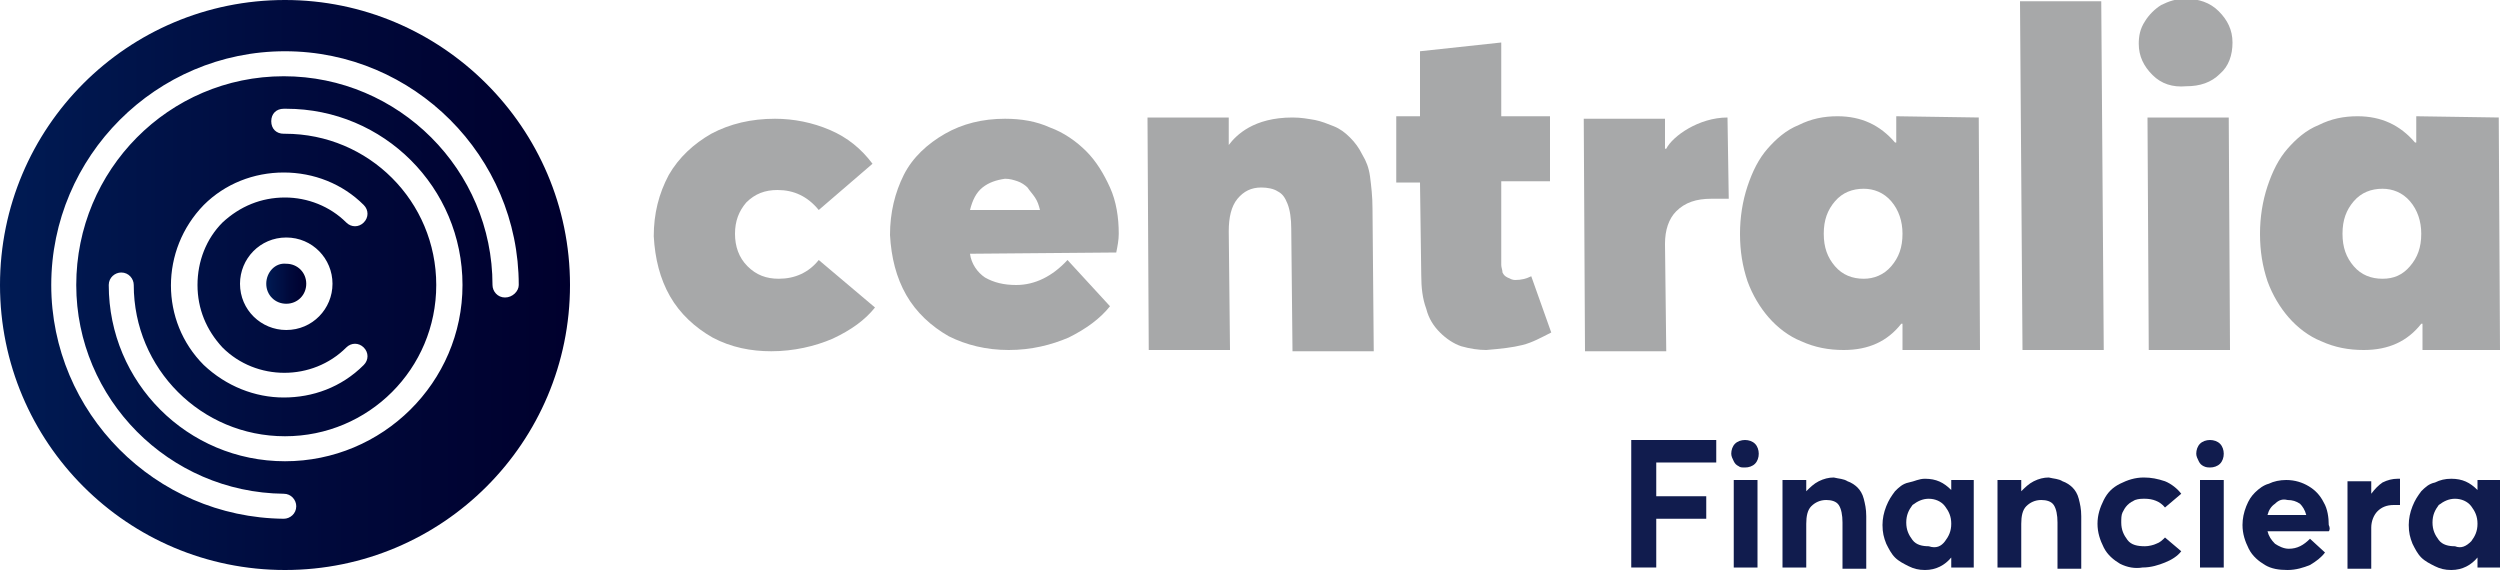 <?xml version="1.0" encoding="UTF-8"?> <!-- Generator: Adobe Illustrator 25.0.1, SVG Export Plug-In . SVG Version: 6.00 Build 0) --> <svg xmlns="http://www.w3.org/2000/svg" xmlns:xlink="http://www.w3.org/1999/xlink" version="1.1" id="Capa_1" x="0px" y="0px" viewBox="0 0 200 46" style="enable-background:new 0 0 200 46;" xml:space="preserve"> <style type="text/css"> .st0{fill:#A7A8A9;} .st1{fill:#111C4E;} .st2{fill:url(#SVGID_1_);} .st3{fill:url(#SVGID_2_);} </style> <g> <g> <path class="st0" d="M57,27c-1.4-0.8-2.6-1.9-3.4-3.3c-0.8-1.4-1.2-3-1.3-4.8c0-1.8,0.4-3.4,1.2-4.9c0.8-1.4,2-2.5,3.4-3.3 c1.5-0.8,3.2-1.2,5.1-1.2c1.5,0,3,0.3,4.4,0.9c1.4,0.6,2.5,1.5,3.4,2.7l-4.3,3.7c-0.9-1.1-2-1.6-3.3-1.6c-1,0-1.8,0.3-2.5,1 c-0.6,0.7-0.9,1.5-0.9,2.5c0,1,0.3,1.9,1,2.6c0.7,0.7,1.5,1,2.5,1c1.3,0,2.4-0.5,3.2-1.5l4.5,3.8c-0.8,1-1.9,1.8-3.4,2.5 c-1.4,0.6-3.1,1-4.9,1C60.1,28.1,58.5,27.8,57,27z"></path> <path class="st0" d="M89.3,20.2l-11.7,0.1c0.1,0.8,0.6,1.5,1.2,1.9c0.7,0.4,1.5,0.6,2.5,0.6c1.5,0,2.9-0.7,4.1-2l3.4,3.7 c-0.8,1-1.9,1.8-3.3,2.5c-1.4,0.6-3,1-4.8,1c-1.8,0-3.4-0.4-4.8-1.1c-1.4-0.8-2.6-1.9-3.4-3.3c-0.8-1.4-1.2-3-1.3-4.8 c0-1.8,0.4-3.4,1.1-4.8s1.9-2.5,3.3-3.3c1.4-0.8,3-1.2,4.8-1.2c1.3,0,2.5,0.2,3.6,0.7c1.1,0.4,2.1,1.1,2.9,1.9 c0.8,0.8,1.4,1.8,1.9,2.9c0.5,1.1,0.7,2.4,0.7,3.7C89.5,19.2,89.4,19.7,89.3,20.2z M78.6,15c-0.5,0.4-0.8,1-1,1.8l5.6,0 c-0.1-0.4-0.2-0.7-0.4-1c-0.2-0.3-0.4-0.5-0.6-0.8c-0.2-0.2-0.5-0.4-0.8-0.5c-0.3-0.1-0.6-0.2-1-0.2C79.7,14.4,79.1,14.6,78.6,15z "></path> <path class="st0" d="M105.2,9.6c0.5,0.1,1,0.3,1.5,0.5c0.5,0.2,0.9,0.5,1.3,0.9c0.4,0.4,0.7,0.8,1,1.4c0.3,0.5,0.5,1,0.6,1.7 c0.1,0.8,0.2,1.6,0.2,2.6l0.1,11.4h-6.5l-0.1-9.8c0-0.8-0.1-1.5-0.3-2c-0.2-0.5-0.4-0.8-0.8-1c-0.3-0.2-0.8-0.3-1.3-0.3 c-0.8,0-1.4,0.3-1.9,0.9c-0.5,0.6-0.7,1.5-0.7,2.6l0.1,9.5h-6.5L91.8,9.4h6.5l0,2.2l0,0c0.6-0.8,2-2.2,5.1-2.2 C104.1,9.4,104.6,9.5,105.2,9.6z"></path> <path class="st0" d="M116.9,27.7c-0.6-0.2-1.2-0.6-1.7-1.1c-0.5-0.5-0.9-1.1-1.1-1.9c-0.3-0.8-0.4-1.7-0.4-2.7l-0.1-7.4l-1.9,0 l0-5.3h1.9l0-5.2l6.5-0.7l0,5.9l3.9,0l0,5.2l-3.9,0l0,6c0,0.2,0,0.5,0,0.7c0,0.2,0.1,0.4,0.1,0.6c0.1,0.2,0.2,0.3,0.4,0.4 c0.2,0.1,0.4,0.2,0.6,0.2c0.5,0,0.9-0.1,1.3-0.3l1.6,4.5c-0.8,0.4-1.5,0.8-2.3,1c-0.8,0.2-1.7,0.3-2.9,0.4 C118.3,28,117.6,27.9,116.9,27.7z"></path> <path class="st0" d="M138.2,9.4l0.1,6.5c-0.4,0-0.8,0-1.4,0c-1.2,0-2.1,0.3-2.8,1c-0.6,0.6-0.9,1.5-0.9,2.6l0.1,8.6h-6.5 l-0.1-18.6l6.5,0l0,2.4l0.1,0C133.8,10.9,135.9,9.4,138.2,9.4L138.2,9.4z"></path> <path class="st0" d="M161.6,0.1l6.5,0l0.2,27.9h-6.5L161.6,0.1z"></path> <path class="st0" d="M172.2,6c-0.7-0.7-1.1-1.5-1.1-2.5c0-0.6,0.1-1.2,0.5-1.8c0.3-0.5,0.8-1,1.3-1.3c0.6-0.3,1.2-0.5,1.9-0.5 c1.1,0,2,0.3,2.7,1c0.7,0.7,1.1,1.5,1.1,2.5c0,1-0.3,1.9-1,2.5c-0.7,0.7-1.6,1-2.7,1C173.8,7,172.9,6.7,172.2,6z M171.8,9.4h6.5 l0.1,18.6l-6.5,0L171.8,9.4z"></path> <path class="st0" d="M199.9,9.4L200,28l-6.2,0l0-2.1l-0.1,0c-1.1,1.4-2.6,2.1-4.6,2.1c-1.2,0-2.3-0.2-3.4-0.7 c-1-0.4-1.9-1.1-2.6-1.9c-0.7-0.8-1.3-1.8-1.7-2.9c-0.4-1.2-0.6-2.4-0.6-3.8c0-1.3,0.2-2.6,0.6-3.8c0.4-1.2,0.9-2.2,1.6-3 c0.7-0.8,1.5-1.5,2.5-1.9c1-0.5,2-0.7,3.1-0.7c1.9,0,3.4,0.7,4.6,2.1h0.1l0-2.1L199.9,9.4z M192.8,21.3c0.6-0.7,0.9-1.5,0.9-2.6 c0-1-0.3-1.9-0.9-2.6c-0.6-0.7-1.4-1-2.2-1c-0.9,0-1.7,0.3-2.3,1c-0.6,0.7-0.9,1.5-0.9,2.6c0,1.1,0.3,1.9,0.9,2.6 c0.6,0.7,1.4,1,2.3,1C191.5,22.3,192.2,22,192.8,21.3z"></path> <path class="st0" d="M158.3,9.4l0.1,18.6l-6.2,0l0-2.1l-0.1,0c-1.1,1.4-2.6,2.1-4.6,2.1c-1.2,0-2.3-0.2-3.4-0.7 c-1-0.4-1.9-1.1-2.6-1.9c-0.7-0.8-1.3-1.8-1.7-2.9c-0.4-1.2-0.6-2.4-0.6-3.8c0-1.3,0.2-2.6,0.6-3.8c0.4-1.2,0.9-2.2,1.6-3 c0.7-0.8,1.5-1.5,2.5-1.9c1-0.5,2-0.7,3.1-0.7c1.9,0,3.4,0.7,4.6,2.1h0.1l0-2.1L158.3,9.4z M151.3,21.3c0.6-0.7,0.9-1.5,0.9-2.6 c0-1-0.3-1.9-0.9-2.6c-0.6-0.7-1.4-1-2.2-1c-0.9,0-1.7,0.3-2.3,1c-0.6,0.7-0.9,1.5-0.9,2.6c0,1.1,0.3,1.9,0.9,2.6 c0.6,0.7,1.4,1,2.3,1C149.9,22.3,150.7,22,151.3,21.3z"></path> </g> <g> <path class="st1" d="M130.5,35.2h6.8V37h-4.8v2.7h4v1.8h-4v3.9h-2V35.2z"></path> <path class="st1" d="M139.1,37.3c-0.2-0.1-0.3-0.2-0.4-0.4c-0.1-0.2-0.2-0.4-0.2-0.6c0-0.3,0.1-0.6,0.3-0.8 c0.2-0.2,0.5-0.3,0.8-0.3c0.3,0,0.6,0.1,0.8,0.3c0.2,0.2,0.3,0.5,0.3,0.8c0,0.3-0.1,0.6-0.3,0.8c-0.2,0.2-0.5,0.3-0.8,0.3 C139.4,37.4,139.2,37.4,139.1,37.3z M138.7,38.4h1.9v7h-1.9V38.4z"></path> <path class="st1" d="M147.8,38.5c0.3,0.1,0.6,0.3,0.8,0.5c0.2,0.2,0.4,0.5,0.5,0.9c0.1,0.4,0.2,0.8,0.2,1.4v4.2h-1.9v-3.7 c0-0.6-0.1-1.1-0.3-1.4c-0.2-0.3-0.6-0.4-1-0.4c-0.5,0-0.9,0.2-1.2,0.5c-0.3,0.3-0.4,0.8-0.4,1.4v3.5h-1.9v-7h1.9v0.9h0 c0.3-0.3,0.6-0.6,1-0.8c0.4-0.2,0.8-0.3,1.2-0.3C147.1,38.3,147.5,38.3,147.8,38.5z"></path> <path class="st1" d="M157.9,38.4v7h-1.8v-0.8h0c-0.5,0.6-1.2,1-2.1,1c-0.5,0-0.9-0.1-1.3-0.3c-0.4-0.2-0.8-0.4-1.1-0.7 c-0.3-0.3-0.5-0.7-0.7-1.1c-0.2-0.5-0.3-0.9-0.3-1.5c0-0.5,0.1-1,0.3-1.5c0.2-0.5,0.4-0.8,0.7-1.2c0.3-0.3,0.6-0.6,1.1-0.7 s0.8-0.3,1.3-0.3c0.9,0,1.5,0.3,2.1,0.9h0v-0.8H157.9z M155.6,43.3c0.3-0.4,0.5-0.8,0.5-1.4c0-0.6-0.2-1-0.5-1.4 c-0.3-0.4-0.8-0.6-1.3-0.6c-0.5,0-0.9,0.2-1.3,0.5c-0.3,0.4-0.5,0.8-0.5,1.4c0,0.6,0.2,1,0.5,1.4c0.3,0.4,0.8,0.5,1.3,0.5 C154.9,43.9,155.3,43.7,155.6,43.3z"></path> <path class="st1" d="M165,38.5c0.3,0.1,0.6,0.3,0.8,0.5c0.2,0.2,0.4,0.5,0.5,0.9c0.1,0.4,0.2,0.8,0.2,1.4v4.2h-1.9v-3.7 c0-0.6-0.1-1.1-0.3-1.4c-0.2-0.3-0.6-0.4-1-0.4c-0.5,0-0.9,0.2-1.2,0.5c-0.3,0.3-0.4,0.8-0.4,1.4v3.5h-1.9v-7h1.9v0.9h0 c0.3-0.3,0.6-0.6,1-0.8c0.4-0.2,0.8-0.3,1.2-0.3C164.3,38.3,164.7,38.3,165,38.5z"></path> <path class="st1" d="M169.6,45.1c-0.5-0.3-1-0.7-1.3-1.3c-0.3-0.6-0.5-1.2-0.5-1.9c0-0.7,0.2-1.3,0.5-1.9c0.3-0.6,0.7-1,1.3-1.3 c0.6-0.3,1.2-0.5,1.9-0.5c0.6,0,1.1,0.1,1.7,0.3c0.5,0.2,1,0.6,1.3,1l-1.3,1.1c-0.4-0.5-1-0.7-1.6-0.7c-0.3,0-0.5,0-0.8,0.1 c-0.2,0.1-0.4,0.2-0.6,0.4c-0.2,0.2-0.3,0.4-0.4,0.6c-0.1,0.2-0.1,0.5-0.1,0.8c0,0.6,0.2,1,0.5,1.4c0.3,0.4,0.8,0.5,1.4,0.5 c0.3,0,0.7-0.1,0.9-0.2c0.3-0.1,0.5-0.3,0.7-0.5l1.3,1.1c-0.3,0.4-0.8,0.7-1.3,0.9c-0.5,0.2-1.1,0.4-1.8,0.4 C170.8,45.5,170.2,45.4,169.6,45.1z"></path> <path class="st1" d="M176.3,37.3c-0.2-0.1-0.3-0.2-0.4-0.4c-0.1-0.2-0.2-0.4-0.2-0.6c0-0.3,0.1-0.6,0.3-0.8 c0.2-0.2,0.5-0.3,0.8-0.3c0.3,0,0.6,0.1,0.8,0.3c0.2,0.2,0.3,0.5,0.3,0.8c0,0.3-0.1,0.6-0.3,0.8c-0.2,0.2-0.5,0.3-0.8,0.3 C176.7,37.4,176.5,37.4,176.3,37.3z M176,38.4h1.9v7H176V38.4z"></path> <path class="st1" d="M186.3,42.5h-4.9c0.1,0.4,0.3,0.7,0.6,1c0.3,0.2,0.7,0.4,1.1,0.4c0.7,0,1.2-0.3,1.7-0.8l1.2,1.1 c-0.3,0.4-0.7,0.7-1.2,1c-0.5,0.2-1.1,0.4-1.8,0.4c-0.7,0-1.3-0.1-1.8-0.4c-0.5-0.3-1-0.7-1.3-1.3c-0.3-0.6-0.5-1.2-0.5-1.9 c0-0.5,0.1-1,0.3-1.5c0.2-0.5,0.4-0.8,0.7-1.1c0.3-0.3,0.7-0.6,1.1-0.7c0.4-0.2,0.9-0.3,1.4-0.3c0.7,0,1.3,0.2,1.8,0.5 c0.5,0.3,0.9,0.7,1.2,1.3c0.3,0.5,0.4,1.2,0.4,1.8C186.4,42.2,186.4,42.4,186.3,42.5z M182,40.3c-0.3,0.2-0.5,0.5-0.6,0.9h3.1 c-0.1-0.4-0.3-0.7-0.5-0.9c-0.3-0.2-0.6-0.3-1-0.3C182.6,39.9,182.3,40,182,40.3z"></path> <path class="st1" d="M192,38.3v2.1c-0.2,0-0.4,0-0.5,0c-0.6,0-1,0.2-1.3,0.5c-0.3,0.3-0.5,0.8-0.5,1.3v3.3h-1.9v-7h1.9v1h0 c0.3-0.4,0.6-0.7,0.9-0.9c0.4-0.2,0.8-0.3,1.2-0.3C192,38.3,192,38.3,192,38.3z"></path> <path class="st1" d="M200,38.4v7h-1.8v-0.8h0c-0.5,0.6-1.2,1-2.1,1c-0.5,0-0.9-0.1-1.3-0.3c-0.4-0.2-0.8-0.4-1.1-0.7 c-0.3-0.3-0.5-0.7-0.7-1.1c-0.2-0.5-0.3-0.9-0.3-1.5c0-0.5,0.1-1,0.3-1.5c0.2-0.5,0.4-0.8,0.7-1.2c0.3-0.3,0.6-0.6,1.1-0.7 c0.4-0.2,0.8-0.3,1.3-0.3c0.9,0,1.5,0.3,2.1,0.9h0v-0.8H200z M197.7,43.3c0.3-0.4,0.5-0.8,0.5-1.4c0-0.6-0.2-1-0.5-1.4 c-0.3-0.4-0.8-0.6-1.3-0.6c-0.5,0-0.9,0.2-1.3,0.5c-0.3,0.4-0.5,0.8-0.5,1.4c0,0.6,0.2,1,0.5,1.4c0.3,0.4,0.8,0.5,1.3,0.5 C196.9,43.9,197.3,43.7,197.7,43.3z"></path> </g> <g> <linearGradient id="SVGID_1_" gradientUnits="userSpaceOnUse" x1="0" y1="22.766" x2="45.533" y2="22.766"> <stop offset="0" style="stop-color:#001B54"></stop> <stop offset="0.575" style="stop-color:#00093B"></stop> <stop offset="1" style="stop-color:#00002D"></stop> </linearGradient> <path class="st2" d="M22.8,0C10.2,0,0,10.2,0,22.8s10.2,22.8,22.8,22.8s22.8-10.2,22.8-22.8S35.3,0,22.8,0z M22.8,36.9 c-7.8,0-14.1-6.3-14.1-14.1c0-0.6,0.5-1,1-1c0.6,0,1,0.5,1,1c0,6.7,5.4,12.1,12.1,12.1c6.7,0,12.1-5.4,12.1-12.1 s-5.4-12.1-12.1-12.1l-0.1,0c0,0,0,0,0,0c-0.6,0-1-0.4-1-1c0-0.6,0.4-1,1-1l0.2,0c7.8,0,14.1,6.3,14.1,14.1S30.6,36.9,22.8,36.9z M22.8,15.8c-1.9,0-3.6,0.7-5,2c-1.3,1.3-2,3.1-2,5s0.7,3.6,2,5c2.7,2.7,7.2,2.7,9.9,0c0.4-0.4,1-0.4,1.4,0c0.4,0.4,0.4,1,0,1.4 l0,0c-1.8,1.8-4.1,2.6-6.4,2.6s-4.6-0.9-6.4-2.6c-3.5-3.5-3.5-9.2,0-12.8c1.7-1.7,4-2.6,6.4-2.6s4.7,0.9,6.4,2.6 c0.4,0.4,0.4,1,0,1.4c-0.4,0.4-1,0.4-1.4,0C26.4,16.5,24.6,15.8,22.8,15.8z M26.6,22.7c0,2-1.6,3.7-3.7,3.7c-2,0-3.7-1.6-3.7-3.7 c0-2,1.6-3.7,3.7-3.7C25,19,26.6,20.7,26.6,22.7z M40.4,23.8c-0.6,0-1-0.5-1-1c0-9.2-7.5-16.7-16.7-16.7S6.1,13.6,6.1,22.8 c0,9.1,7.4,16.6,16.6,16.7c0.6,0,1,0.5,1,1c0,0.6-0.5,1-1,1c0,0,0,0,0,0C12.4,41.4,4.1,33,4.1,22.8c0-10.3,8.4-18.7,18.7-18.7 s18.7,8.4,18.7,18.7C41.5,23.3,41,23.8,40.4,23.8z"></path> <linearGradient id="SVGID_2_" gradientUnits="userSpaceOnUse" x1="21.303" y1="22.67" x2="24.567" y2="22.67"> <stop offset="0" style="stop-color:#001B54"></stop> <stop offset="0.575" style="stop-color:#00093B"></stop> <stop offset="1" style="stop-color:#00002D"></stop> </linearGradient> <path class="st3" d="M21.3,22.7c0,0.9,0.7,1.6,1.6,1.6c0.9,0,1.6-0.7,1.6-1.6c0-0.9-0.7-1.6-1.6-1.6C22,21,21.3,21.8,21.3,22.7z"></path> </g> </g> </svg> 